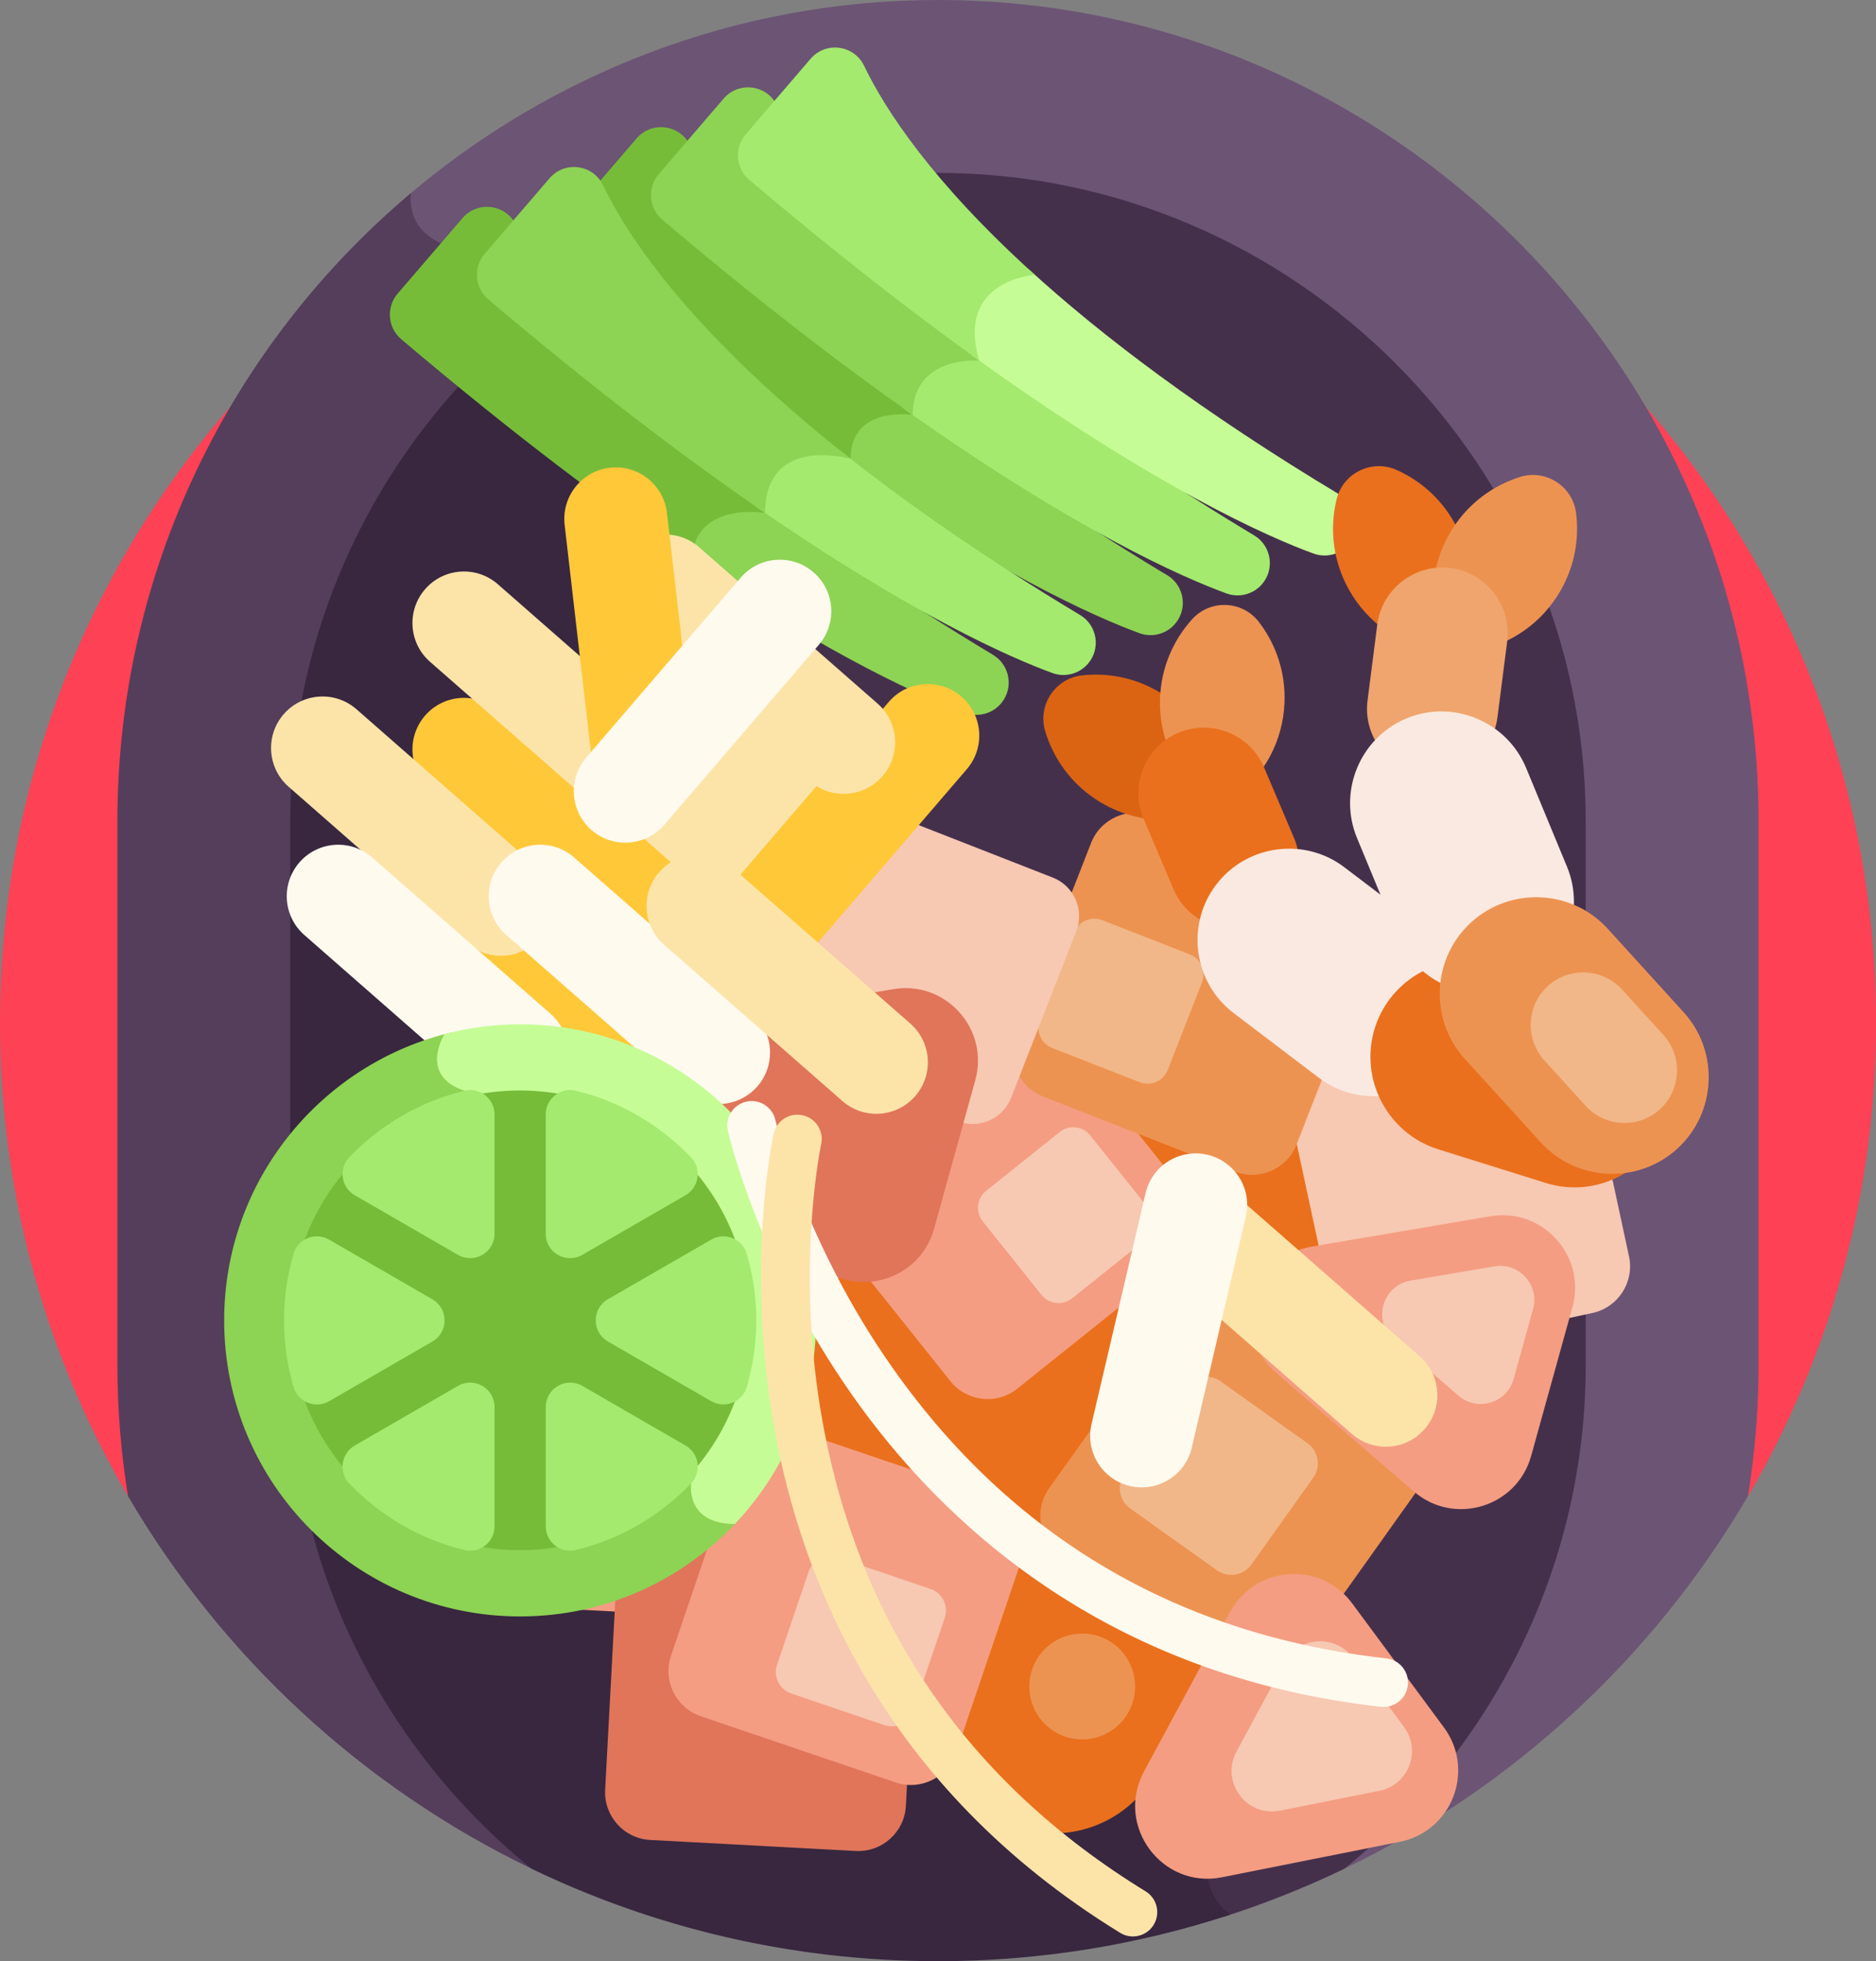 <?xml version="1.0" encoding="UTF-8"?><svg id="_レイヤー_2" xmlns="http://www.w3.org/2000/svg" viewBox="0 0 490 512"><rect x="0" y="0" width="490" height="512" fill="#808080" stroke="none"/><defs><style>.cls-1{fill:#ea701d;}.cls-2{fill:#a3ea6e;}.cls-3{fill:#efa56d;}.cls-4{fill:#ed9352;}.cls-5{fill:#fce4a9;}.cls-6{fill:#45304c;}.cls-7{fill:#543e5b;}.cls-8{fill:#8dd354;}.cls-9{fill:#ffc839;}.cls-10{fill:#db6412;}.cls-11{fill:#fffaee;}.cls-12{fill:#6c5475;}.cls-13{fill:#f9e9e0;}.cls-14{fill:#38273f;}.cls-15{fill:#e0755a;}.cls-16{fill:#76bc39;}.cls-17{fill:#c6fc95;}.cls-18{fill:#f7c8b2;}.cls-19{fill:#f49d82;}.cls-20{fill:#f1b788;}.cls-21{fill:#ff4155;}</style></defs><g id="Layer_1"><path class="cls-21" d="M33.43,390.59h423.15c21.24-36.28,33.43-78.51,33.43-123.59,0-135.31-109.69-245-245-245S0,131.69,0,267c0,45.08,12.19,87.3,33.43,123.59h0Z"/><path class="cls-12" d="M245,0c-53.03,0-101.72,19.53-139.25,51.74-.01,2.13.37,4.49,1.59,6.76,2.41,4.49,7.39,7.37,14.78,8.54,19.96,3.17,72.01,62.61,76.29,67.53l46.86,288.01.09.56,68.93,56.94c-.4,1.48-1,4.39-.76,7.79h37.58c44.09-21.23,80.85-55.27,105.45-97.29,1.81-11.14,2.76-22.56,2.76-34.19v-142.06C459.34,96.45,362.89,0,245,0h0Z"/><path class="cls-7" d="M316.03,479.56l-69.27-57.21-46.93-288.43s-55.97-64.94-77.47-68.35c-13.69-2.18-15.52-9.86-15.04-15.15C60.53,89.81,30.67,148.75,30.67,214.33v142.06c0,11.63.95,23.05,2.76,34.19,24.6,42.02,61.36,76.06,105.45,97.29h176.18c-.34-4.62.98-8.31.98-8.31h0Z"/><path class="cls-6" d="M245,45.15c-38.09,0-73.35,12.77-101.71,34.23,23.05,18.54,51.98,51.58,55.12,55.2l46.86,288.01.09.56,68.93,56.94c-.77,2.83-2.29,10.94,2.81,17.68.73.96,1.56,1.85,2.49,2.66,10.86-3.47,21.39-7.67,31.54-12.55,38.39-31.09,63.05-78.55,63.05-131.48v-142.07c0-93.04-76.16-169.19-169.19-169.19h0Z"/><path class="cls-14" d="M316.03,479.56l-69.27-57.21-46.93-288.43s-30.67-35.58-55.32-55.45c-41.6,30.9-68.69,80.38-68.69,135.87v142.06c0,52.94,24.66,100.39,63.05,131.48,32.11,15.46,68.11,24.12,106.14,24.12,26.64,0,52.27-4.27,76.28-12.12-9.74-7.72-5.25-20.31-5.25-20.31h0Z"/><path class="cls-8" d="M259.38,170.96c-24.6-14.76-44.53-28.63-60.67-41.36-.15.84-.27,1.71-.33,2.64-3.4-.29-11.01-.3-15.64,4.58-2.15,2.26-3.35,5.24-3.6,8.9,38.5,26.19,62.79,36.67,73.02,40.4,3.29,1.2,6.98.23,9.27-2.43,3.41-3.96,2.42-10.04-2.06-12.73Z"/><path class="cls-16" d="M134.77,58.74c-2.63-5.46-10.01-6.39-13.96-1.8l-16.94,19.7c-3.05,3.54-2.64,8.9.93,11.92,29.59,25.09,54.86,43.98,75.82,58.15.39-16.07,19.22-12.79,19.22-12.79,0-1.18.08-2.26.22-3.27-41.52-32.5-58.45-57.74-65.28-71.92Z"/><path class="cls-8" d="M304.84,150.16c-28.11-16.87-50.11-32.56-67.33-46.73-.28,1.02-.48,2.1-.57,3.24-2.78-.15-8.4.01-12.29,3.34-2.24,1.92-3.55,4.57-3.9,7.88-1.64-.32-4.21-.68-7.04-.56,44.86,31.79,72.76,43.9,83.93,47.98,3.29,1.2,6.98.23,9.27-2.43,3.41-3.96,2.42-10.04-2.06-12.73Z"/><path class="cls-16" d="M180.23,37.94c-2.63-5.46-10.01-6.39-13.96-1.8l-16.94,19.7c-3.05,3.54-2.63,8.9.93,11.92,24.92,21.13,46.77,37.86,65.57,51.08,3.57.14,6.33.92,6.33.92,0-13.97,16.23-11.44,16.23-11.44,0-1.42.15-2.69.4-3.84-36.65-29.91-52.1-53.16-58.56-66.54Z"/><path class="cls-2" d="M327.57,139.77c-32.13-19.28-56.29-37.03-74.44-52.72.02,1.75.23,3.6.7,5.57-2.98.09-8.52.8-12.49,4.44-2.61,2.4-4.08,5.63-4.39,9.63-.28-.01-.6-.03-.93-.03,45.1,32.01,73.14,44.19,84.35,48.27,3.29,1.2,6.98.23,9.27-2.43,3.41-3.96,2.42-10.04-2.06-12.73h0Z"/><path class="cls-8" d="M202.96,27.55c-2.63-5.46-10.01-6.39-13.96-1.8l-16.94,19.7c-3.05,3.54-2.63,8.9.93,11.92,24.85,21.07,46.64,37.76,65.4,50.96,0-15.66,17.4-14.18,17.4-14.18-.63-2.12-.97-4.02-1.1-5.76-31.77-27.16-45.68-48.31-51.71-60.83h0Z"/><path class="cls-17" d="M350.3,129.37c-36.48-21.89-62.68-41.8-81.49-58.98v.03c-2.85.44-9.32,2.01-13.03,7.32-2.71,3.87-3.36,8.87-1.96,14.87-.05,0-.1,0-.15,0,48.08,34.74,77.8,47.67,89.43,51.91,3.29,1.2,6.98.23,9.27-2.43,3.41-3.96,2.42-10.04-2.06-12.73h0Z"/><path class="cls-2" d="M270.3,71.75c-26.79-24.17-39.05-43.05-44.62-54.6-2.63-5.46-10.01-6.39-13.96-1.8l-16.94,19.7c-3.05,3.54-2.63,8.9.93,11.92,22.53,19.1,42.54,34.6,60.07,47.17-6.26-21.1,14.53-22.39,14.53-22.39Z"/><path class="cls-9" d="M122.79,243.12c4.9-5.59,13.39-6.15,18.98-1.26l46.58,40.8c5.59,4.89,6.15,13.39,1.26,18.98-4.9,5.59-13.39,6.15-18.98,1.26l-46.58-40.8c-5.59-4.89-6.15-13.39-1.26-18.98h0Z"/><path class="cls-1" d="M257.61,473.05l-106.94-76.18c-13.57-9.67-16.77-28.68-7.1-42.26l76.18-106.94c9.67-13.57,28.69-16.77,42.26-7.1l106.94,76.18c13.57,9.67,16.77,28.68,7.1,42.26l-76.18,106.94c-9.67,13.57-28.68,16.77-42.26,7.1h0Z"/><path class="cls-19" d="M248.26,360.6l-33.6-42.04c-4.26-5.33-3.39-13.19,1.95-17.45l42.03-33.6c5.33-4.27,13.19-3.39,17.45,1.95l33.6,42.04c4.27,5.33,3.39,13.19-1.95,17.45l-42.04,33.6c-5.34,4.27-13.19,3.39-17.45-1.95h0Z"/><path class="cls-18" d="M272.04,338.08l-15.36-19.22c-1.95-2.44-1.55-6.03.89-7.98l19.22-15.36c2.44-1.95,6.03-1.55,7.98.89l15.36,19.22c1.95,2.44,1.55,6.03-.89,7.98l-19.22,15.36c-2.44,1.95-6.03,1.55-7.98-.89Z"/><path class="cls-19" d="M116.55,405.92l2.88-53.74c.37-6.82,6.24-12.1,13.07-11.74l53.74,2.88c6.82.36,12.1,6.24,11.74,13.07l-2.88,53.74c-.37,6.82-6.24,12.1-13.07,11.74l-53.74-2.88c-6.82-.37-12.1-6.24-11.74-13.07h0Z"/><path class="cls-15" d="M158.06,467.28l2.88-53.74c.37-6.82,6.24-12.1,13.07-11.74l53.74,2.88c6.82.36,12.1,6.24,11.74,13.07l-2.88,53.74c-.37,6.82-6.24,12.1-13.07,11.74l-53.74-2.88c-6.82-.36-12.1-6.24-11.74-13.07Z"/><path class="cls-19" d="M163.4,362.18l-33.6-42.04c-4.26-5.33-3.39-13.19,1.95-17.45l42.04-33.6c5.34-4.27,13.19-3.39,17.46,1.95l33.6,42.04c4.26,5.33,3.39,13.19-1.95,17.45l-42.04,33.6c-5.34,4.27-13.19,3.39-17.46-1.95Z"/><path class="cls-4" d="M320.76,437.09l-43.83-31.22c-5.56-3.96-6.87-11.76-2.91-17.32l31.22-43.83c3.96-5.56,11.76-6.87,17.32-2.91l43.83,31.22c5.56,3.96,6.87,11.76,2.91,17.32l-31.22,43.83c-3.96,5.56-11.76,6.87-17.32,2.91Z"/><path class="cls-20" d="M317.88,409.97l-22.7-16.17c-2.88-2.05-3.56-6.09-1.51-8.97l16.17-22.7c2.05-2.88,6.09-3.56,8.97-1.51l22.7,16.17c2.88,2.05,3.56,6.09,1.51,8.97l-16.17,22.7c-2.05,2.88-6.09,3.56-8.97,1.51Z"/><path class="cls-18" d="M348.59,344.57l-11.33-52.61c-1.44-6.68,2.85-13.32,9.53-14.76l52.61-11.33c6.68-1.44,13.32,2.85,14.76,9.53l11.33,52.61c1.44,6.68-2.85,13.32-9.53,14.76l-52.61,11.33c-6.68,1.44-13.32-2.85-14.76-9.53Z"/><path class="cls-19" d="M233.98,465.35l-50.96-17.3c-6.47-2.2-9.96-9.28-7.77-15.75l17.3-50.96c2.2-6.47,9.28-9.96,15.75-7.77l50.96,17.3c6.47,2.2,9.96,9.28,7.77,15.75l-17.3,50.96c-2.2,6.47-9.28,9.96-15.75,7.77h0Z"/><path class="cls-18" d="M230.99,450.38l-24.32-8.26c-3.09-1.05-4.76-4.43-3.71-7.52l8.26-24.32c1.05-3.09,4.43-4.76,7.52-3.71l24.32,8.26c3.09,1.05,4.76,4.43,3.71,7.52l-8.26,24.32c-1.05,3.09-4.43,4.76-7.52,3.71Z"/><path class="cls-4" d="M265.39,270.18l19.6-50.12c2.49-6.36,9.73-9.53,16.09-7.04l50.12,19.6c6.36,2.49,9.53,9.73,7.04,16.09l-19.6,50.12c-2.49,6.36-9.73,9.53-16.09,7.04l-50.12-19.6c-6.36-2.49-9.53-9.73-7.04-16.09h0Z"/><path class="cls-20" d="M271.63,266.27l8.93-22.84c1.13-2.9,4.43-4.34,7.33-3.21l22.84,8.93c2.9,1.13,4.34,4.43,3.21,7.33l-8.93,22.84c-1.13,2.9-4.43,4.34-7.33,3.21l-22.84-8.93c-2.9-1.13-4.34-4.43-3.21-7.33h0Z"/><path class="cls-18" d="M200.51,261.72l17.02-43.51c2.16-5.52,8.45-8.27,13.97-6.11l43.51,17.02c5.52,2.16,8.27,8.45,6.11,13.97l-17.02,43.51c-2.16,5.52-8.45,8.27-13.97,6.11l-43.51-17.02c-5.52-2.16-8.27-8.45-6.11-13.97h0Z"/><path class="cls-19" d="M353.19,418.6l23.95,32.37c8.27,11.17,2.1,27.15-11.53,29.87l-46.42,9.25c-15.73,3.14-28.01-13.48-20.39-27.6l22.47-41.62c6.6-12.22,23.66-13.43,31.92-2.27h0Z"/><path class="cls-18" d="M353.34,432.77l13.38,18.08c4.62,6.24,1.17,15.16-6.44,16.68l-25.93,5.17c-8.79,1.75-15.64-7.53-11.39-15.41l12.55-23.25c3.68-6.83,13.21-7.5,17.83-1.27Z"/><path class="cls-19" d="M410.7,341.29l-10.77,38.8c-3.72,13.39-20.11,18.36-30.64,9.29l-35.86-30.89c-12.16-10.47-6.62-30.37,9.2-33.05l46.63-7.91c13.69-2.32,25.15,10.38,21.44,23.76Z"/><path class="cls-18" d="M400.42,341.77l-5.06,18.24c-1.75,6.3-9.45,8.63-14.4,4.37l-16.86-14.52c-5.71-4.92-3.11-14.27,4.33-15.54l21.92-3.72c6.43-1.09,11.82,4.88,10.08,11.17h0Z"/><path class="cls-15" d="M254.74,282l-10.77,38.8c-3.72,13.39-20.11,18.36-30.64,9.29l-35.86-30.89c-12.16-10.47-6.62-30.37,9.2-33.05l46.63-7.91c13.69-2.32,25.15,10.38,21.44,23.76Z"/><path class="cls-5" d="M154.56,253.69c-5.64-4.84-6.28-13.33-1.44-18.97l40.35-46.97c4.84-5.64,13.33-6.28,18.97-1.44,5.64,4.84,6.28,13.33,1.44,18.97l-40.35,46.97c-4.84,5.64-13.33,6.28-18.97,1.44h0Z"/><path class="cls-9" d="M193.21,249.21c-5.64-4.84-6.28-13.33-1.44-18.97l40.35-46.97c4.84-5.64,13.33-6.28,18.97-1.44s6.28,13.33,1.44,18.97l-40.35,46.97c-4.84,5.64-13.33,6.28-18.97,1.44h0Z"/><path class="cls-9" d="M111.06,186.78c4.89-5.59,13.39-6.15,18.98-1.26l46.58,40.8c5.59,4.9,6.15,13.39,1.26,18.98-4.9,5.59-13.39,6.15-18.98,1.26l-46.58-40.8c-5.59-4.89-6.15-13.39-1.26-18.98Z"/><path class="cls-5" d="M74.13,186.42c4.89-5.59,13.39-6.15,18.98-1.26l46.58,40.8c5.59,4.9,6.15,13.39,1.26,18.98-4.9,5.59-13.39,6.15-18.98,1.26l-46.58-40.8c-5.59-4.9-6.15-13.39-1.26-18.98Z"/><path class="cls-11" d="M130.98,225.12c4.9-5.59,13.39-6.15,18.98-1.26l46.58,40.8c5.59,4.89,6.15,13.39,1.26,18.98-4.9,5.59-13.39,6.15-18.98,1.26l-46.58-40.8c-5.59-4.89-6.15-13.39-1.26-18.98h0Z"/><path class="cls-5" d="M163.65,144.14c4.9-5.59,13.39-6.15,18.98-1.26l46.58,40.8c5.59,4.9,6.15,13.39,1.26,18.98-4.9,5.59-13.39,6.15-18.98,1.26l-46.58-40.8c-5.59-4.9-6.15-13.39-1.26-18.98h0Z"/><path class="cls-5" d="M111.06,153.79c4.89-5.59,13.39-6.15,18.98-1.26l46.58,40.8c5.59,4.9,6.15,13.39,1.26,18.98-4.9,5.59-13.39,6.15-18.98,1.26l-46.58-40.8c-5.59-4.89-6.15-13.39-1.26-18.98Z"/><path class="cls-5" d="M172.2,227.67c4.9-5.59,13.39-6.15,18.98-1.26l46.58,40.8c5.59,4.89,6.15,13.39,1.26,18.98-4.9,5.59-13.39,6.15-18.98,1.26l-46.58-40.8c-5.59-4.89-6.15-13.39-1.26-18.98h0Z"/><path class="cls-5" d="M305.27,314.58c4.89-5.59,13.39-6.15,18.98-1.26l46.58,40.8c5.59,4.89,6.15,13.39,1.26,18.98-4.89,5.59-13.39,6.15-18.98,1.26l-46.58-40.8c-5.59-4.89-6.15-13.39-1.26-18.98Z"/><path class="cls-9" d="M159.3,122.11c7.38-.85,14.05,4.44,14.91,11.82l7.11,61.51c.85,7.38-4.44,14.05-11.82,14.91-7.38.85-14.05-4.44-14.91-11.82l-7.11-61.51c-.85-7.38,4.44-14.05,11.82-14.91Z"/><path class="cls-11" d="M154.56,216.75c-5.64-4.84-6.28-13.33-1.44-18.97l40.35-46.97c4.84-5.64,13.33-6.28,18.97-1.44,5.64,4.84,6.28,13.33,1.44,18.97l-40.35,46.97c-4.84,5.64-13.33,6.28-18.97,1.44h0Z"/><path class="cls-11" d="M78.23,225.12c4.89-5.59,13.39-6.15,18.98-1.26l46.58,40.8c5.59,4.89,6.15,13.39,1.26,18.98-4.9,5.59-13.39,6.15-18.98,1.26l-46.58-40.8c-5.59-4.89-6.15-13.39-1.26-18.98h0Z"/><path class="cls-11" d="M315.37,301.47c7.23,1.69,11.73,8.93,10.03,16.16l-14.11,60.29c-1.69,7.23-8.93,11.73-16.16,10.03s-11.73-8.93-10.03-16.16l14.11-60.29c1.69-7.23,8.93-11.73,16.16-10.03Z"/><path class="cls-10" d="M313.62,212.66c3.2-.97,5.26-4.08,4.91-7.4-.98-9.32-5.95-18.14-14.37-23.72-6.61-4.38-14.22-6.03-21.53-5.22-7.03.78-11.65,7.75-9.64,14.53,2.1,7.04,6.58,13.42,13.18,17.8,8.42,5.58,18.48,6.73,27.44,4.01Z"/><path class="cls-4" d="M313.8,207.7c2.49,2.23,6.21,2.38,8.87.36,7.46-5.67,12.42-14.49,12.83-24.59.32-7.92-2.22-15.29-6.7-21.11-4.31-5.61-12.67-5.94-17.42-.7-4.93,5.45-8.06,12.59-8.38,20.51-.41,10.09,3.83,19.29,10.81,25.54h0Z"/><path class="cls-1" d="M307.74,191.31c8.66-3.68,18.75.39,22.43,9.05l7.81,18.38c3.68,8.66-.39,18.75-9.05,22.43-8.66,3.68-18.75-.39-22.43-9.05l-7.81-18.38c-3.68-8.66.39-18.75,9.05-22.43h0Z"/><path class="cls-13" d="M317.63,230.99c7.95-10.47,23.02-12.54,33.49-4.59l22.24,16.88c10.47,7.95,12.54,23.02,4.59,33.49s-23.02,12.54-33.49,4.59l-22.24-16.88c-10.47-7.95-12.54-23.02-4.59-33.49Z"/><path class="cls-1" d="M359.09,268.42c4.14-13.25,18.37-20.69,31.62-16.55l28.13,8.8c13.25,4.14,20.69,18.37,16.55,31.62-4.14,13.25-18.37,20.69-31.62,16.55l-28.13-8.8c-13.24-4.15-20.69-18.38-16.55-31.62Z"/><path class="cls-1" d="M373.17,169.69c3.25.77,6.6-.87,7.97-3.91,3.86-8.54,4.02-18.66-.43-27.73-3.49-7.12-9.23-12.38-15.95-15.37-6.46-2.88-13.98.81-15.65,7.68-1.74,7.14-1.09,14.91,2.4,22.02,4.45,9.07,12.55,15.13,21.67,17.31h0Z"/><path class="cls-4" d="M375.83,165.5c1.02,3.18,4.16,5.19,7.48,4.79,9.3-1.13,18.04-6.24,23.48-14.75,4.27-6.68,5.8-14.32,4.87-21.61-.89-7.02-7.94-11.53-14.68-9.4-7.01,2.21-13.31,6.8-17.58,13.47-5.45,8.5-6.43,18.58-3.56,27.5Z"/><path class="cls-3" d="M378.87,148.3c9.33,1.19,15.99,9.8,14.8,19.14l-2.54,19.82c-1.19,9.33-9.81,15.99-19.14,14.79s-15.99-9.81-14.8-19.14l2.54-19.82c1.19-9.33,9.81-15.99,19.14-14.79Z"/><path class="cls-13" d="M367.38,187.54c12.15-5.03,26.2.8,31.23,12.94l10.68,25.79c5.03,12.15-.8,26.2-12.94,31.23-12.15,5.03-26.2-.8-31.23-12.94l-10.68-25.79c-5.03-12.15.8-26.2,12.94-31.23Z"/><path class="cls-4" d="M384.27,240.78c10.26-9.34,26.31-8.59,35.65,1.68l19.84,21.8c9.34,10.26,8.59,26.31-1.68,35.65s-26.31,8.59-35.65-1.68l-19.84-21.8c-9.34-10.27-8.59-26.31,1.68-35.65h0Z"/><path class="cls-20" d="M404.28,257.43c5.58-5.08,14.31-4.67,19.4.91l10.79,11.86c5.08,5.58,4.67,14.31-.91,19.4s-14.31,4.67-19.4-.91l-10.79-11.86c-5.08-5.59-4.67-14.31.91-19.4Z"/><path class="cls-8" d="M191.97,396.36c-3.85,0-6.63-.96-8.27-2.87-2.17-2.52-1.68-5.99-1.68-6.02l.07-.46-.2-.42c-4.85-10.15-47.7-99.26-60.09-103.27-3.08-1-5.02-2.54-5.77-4.6-1.32-3.63,1.33-7.91,1.36-7.95l.66-1.27c-34.1,8.04-59.5,38.65-59.5,75.21,0,42.69,34.61,77.29,77.29,77.29,22.87,0,43.4-9.94,57.56-25.72-.51.04-1,.07-1.45.07Z"/><path class="cls-17" d="M213.15,344.71c0-42.69-34.61-77.3-77.29-77.3-6.83,0-13.44.89-19.75,2.56-.16.26-6.76,10.9,5.23,14.78,12.13,3.92,59.19,102.48,59.19,102.48,0,0-1.68,10.62,11.41,10.63,13.14-13.86,21.21-32.56,21.21-53.16h0Z"/><circle class="cls-16" cx="135.81" cy="344.69" r="60" transform="translate(-203.96 196.99) rotate(-45)"/><path class="cls-2" d="M152.09,327.61l26.96-15.57c3.55-2.05,4.3-6.9,1.47-9.86-8.04-8.44-18.44-14.61-30.15-17.43-3.99-.96-7.83,2.09-7.83,6.2v31.15c0,4.9,5.3,7.96,9.55,5.51Z"/><path class="cls-2" d="M129.17,322.1v-31.15c0-4.11-3.84-7.17-7.83-6.2-11.71,2.83-22.11,8.99-30.15,17.43-2.82,2.97-2.08,7.82,1.47,9.86l26.96,15.57c4.24,2.45,9.55-.61,9.55-5.51h0Z"/><path class="cls-2" d="M158.78,350.22l26.98,15.58c3.54,2.05,8.12.28,9.27-3.65,1.63-5.53,2.51-11.38,2.51-17.44s-.88-11.91-2.51-17.44c-1.16-3.93-5.73-5.69-9.27-3.65l-26.98,15.57c-4.24,2.45-4.24,8.57,0,11.02h0Z"/><path class="cls-2" d="M142.55,367.32v31.15c0,4.11,3.84,7.17,7.83,6.2,11.71-2.83,22.11-8.99,30.15-17.43,2.82-2.97,2.08-7.82-1.47-9.86l-26.96-15.57c-4.24-2.45-9.55.61-9.55,5.51Z"/><path class="cls-2" d="M112.94,339.2l-26.98-15.57c-3.54-2.05-8.11-.28-9.27,3.65-1.63,5.53-2.51,11.38-2.51,17.44s.88,11.91,2.51,17.44c1.16,3.92,5.73,5.69,9.27,3.65l26.98-15.58c4.24-2.45,4.24-8.57,0-11.02h0Z"/><path class="cls-2" d="M119.62,361.81l-26.96,15.57c-3.55,2.05-4.3,6.9-1.47,9.86,8.04,8.44,18.44,14.61,30.15,17.43,3.99.96,7.83-2.09,7.83-6.2v-31.15c0-4.9-5.3-7.96-9.55-5.51Z"/><path class="cls-11" d="M361.94,445.61c-.41.03-.82.03-1.24-.02-72.41-8.08-114.95-48.54-137.89-81.06-24.76-35.1-32.37-67.93-32.69-69.32-.77-3.42,1.38-6.83,4.8-7.6,3.43-.78,6.82,1.37,7.6,4.79.07.32,7.51,32.11,30.95,65.18,31.16,43.96,74.44,69.32,128.64,75.37,3.49.39,6,3.53,5.61,7.02-.34,3.07-2.82,5.39-5.78,5.63h0Z"/><path class="cls-5" d="M293.71,505.15c-.38-.14-.75-.32-1.11-.54-62.12-38.08-83.44-92.78-90.39-131.97-7.5-42.29-.44-75.25-.14-76.64.75-3.43,4.15-5.6,7.57-4.84,3.43.75,5.6,4.14,4.84,7.57-.07.32-6.85,32.26.32,72.16,9.54,53.04,37.94,94.38,84.43,122.88,2.99,1.83,3.93,5.75,2.1,8.74-1.61,2.63-4.84,3.67-7.63,2.64h0Z"/><path class="cls-2" d="M282.11,160.56c-25.58-15.35-46.1-29.73-62.57-42.87-3.88-.61-10.68-.94-15.59,2.75-3.38,2.54-5.24,6.5-5.56,11.79-.32-.03-.7-.05-1.1-.07,41.17,28.51,66.98,39.67,77.61,43.55,3.29,1.2,6.98.23,9.27-2.43,3.41-3.96,2.42-10.04-2.06-12.73h0Z"/><path class="cls-8" d="M157.5,48.34c-2.63-5.46-10.01-6.39-13.96-1.8l-16.94,19.7c-3.05,3.54-2.63,8.9.93,11.92,27.96,23.71,52.05,41.87,72.31,55.76,0-20.56,22.32-14.15,22.32-14.15h0c-41.07-32.26-57.85-57.32-64.65-71.42Z"/><circle class="cls-4" cx="282.67" cy="440.29" r="13.81"/></g></svg>